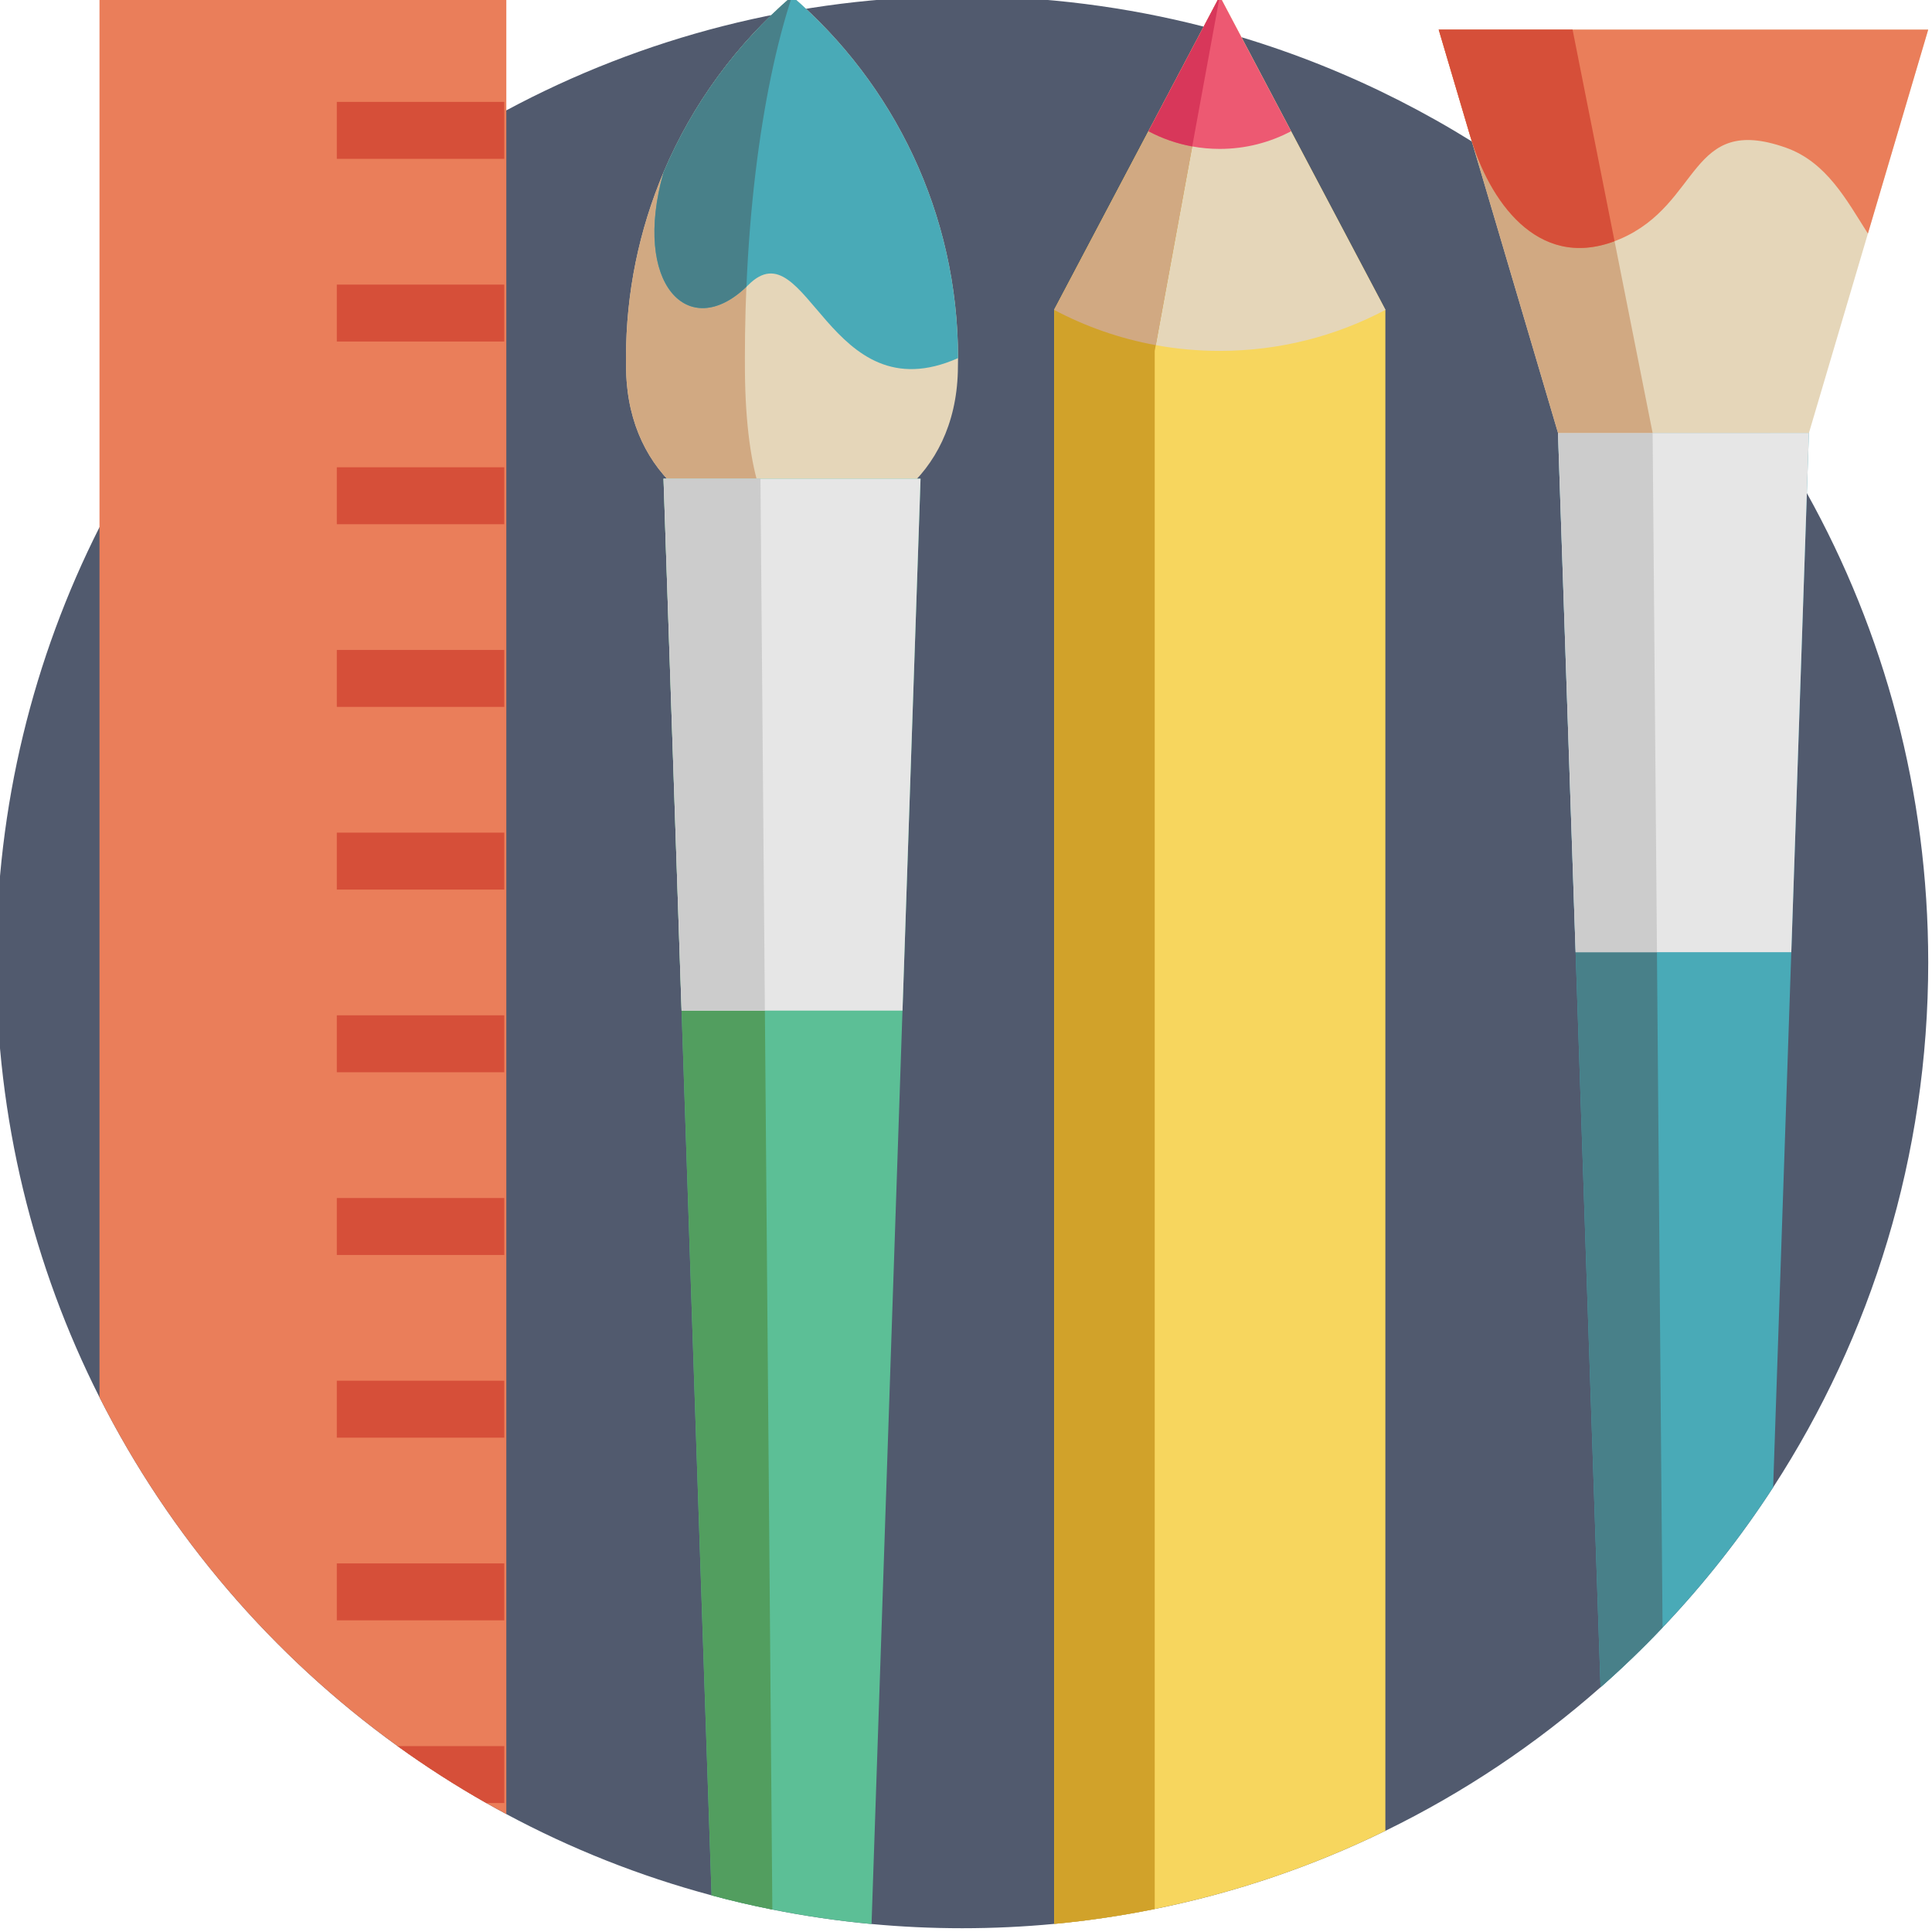 <svg viewBox="1 1 512 512" xmlns="http://www.w3.org/2000/svg"><path d="m512 256c0 51.316-15.098 99.098-41.098 139.16-8.617 13.289-18.441 25.727-29.309 37.156-5.234 5.516-10.719 10.805-16.434 15.828-17.129 15.102-36.289 27.934-57.023 38.047-19.152 9.363-39.652 16.383-61.125 20.719-8.727 1.766-17.617 3.094-26.633 3.941-8.027.762-16.156 1.148-24.379 1.148-8.109 0-16.121-.375-24.031-1.117-8.902-.828-17.68-2.113-26.293-3.836-5.43-1.074-10.801-2.328-16.102-3.762-19.109-5.109-37.332-12.383-54.395-21.535-1.777-.949-3.555-1.934-5.301-2.926-8.129-4.609-15.973-9.645-23.52-15.09-33.184-23.949-60.406-55.648-78.992-92.449-17.504-34.648-27.367-73.824-27.367-115.285s9.863-80.637 27.367-115.285c19.965-39.516 49.871-73.152 86.441-97.625 6.719-4.5 13.668-8.691 20.828-12.547.176-.094.363-.199.543-.293 35.984-19.301 77.121-30.25 120.82-30.25 22.098 0 43.539 2.801 64 8.055.887.242 1.766.473 2.645.711 2.465.66 4.91 1.359 7.344 2.09 58.148 17.523 107.582 55.184 140.184 104.855 3.406 5.195 6.637 10.523 9.668 15.969 20.488 36.809 32.16 79.203 32.16 124.32zm0 0" fill="#515a6e"/><path d="m254.895 95.902c0 1.195-.023 2.387-.055 3.582-1.562 56.234-86.332 56.234-87.902 0-.035-1.195-.043-2.387-.043-3.582 0-17.457 3.531-34.078 9.941-49.215 7.645-18.098 19.383-34.047 34.059-46.688 26.938 23.207 44 57.551 44 95.902zm0 0" fill="#e5d6b9"/><path d="m210.895 141.656c-21.59 0-43.18-14.055-43.961-42.172-.031-1.195-.043-2.387-.043-3.582 0-17.457 3.535-34.078 9.945-49.215 7.641-18.098 19.383-34.047 34.059-46.688-4.164 12.641-7.492 28.59-9.668 46.688-1.816 15.137-2.824 31.758-2.824 49.215 0 1.195 0 2.387.012 3.582.223 28.117 6.355 42.172 12.48 42.172zm0 0" fill="#d1a982"/><path d="m254.895 95.902c-34.316 15.238-40-34.98-55.582-19.383-.172.168-.332.332-.504.48-15.41 14.77-30.34-.805-21.973-30.312 7.645-18.098 19.383-34.047 34.059-46.688 26.938 23.207 44 57.551 44 95.902zm0 0" fill="#49aab7"/><path d="m210.895 0c-4.164 12.641-7.492 28.59-9.668 46.688-1.145 9.559-1.969 19.715-2.418 30.312-15.414 14.77-30.344-.805-21.973-30.312 7.641-18.098 19.383-34.047 34.059-46.688zm0 0" fill="#488089"/><path d="m244.957 127.855-4.789 140.965-8.199 242.062c-8.902-.828-17.68-2.113-26.293-3.836-5.43-1.074-10.801-2.328-16.102-3.762l-7.949-234.465-4.785-140.965zm0 0" fill="#5cbf96"/><path d="m205.676 507.047c-5.43-1.074-10.801-2.328-16.102-3.762l-7.949-234.465-4.785-140.965h25.684l1.18 140.965zm0 0" fill="#529e5f"/><path d="m244.953 127.852-4.781 140.969h-58.547l-4.785-140.969zm0 0" fill="#e6e6e6"/><path d="m203.703 268.82h-22.078l-4.785-140.969h25.688zm0 0" fill="#ccc"/><path d="m480.383 115.711-.543 15.969-4.129 121.656-4.809 141.824c-8.617 13.289-18.441 25.727-29.309 37.156-5.234 5.516-10.719 10.805-16.434 15.828l-6.605-194.809-4.672-137.625zm0 0" fill="#49aab7"/><path d="m441.594 432.316c-5.234 5.516-10.719 10.805-16.434 15.828l-6.605-194.809-4.672-137.625h25.078l1.148 137.625zm0 0" fill="#488089"/><path d="m480.383 115.715-4.668 137.625h-57.156l-4.672-137.625zm0 0" fill="#e6e6e6"/><path d="m440.113 253.34h-21.555l-4.672-137.625h25.078zm0 0" fill="#ccc"/><path d="m511.996 8.844-15.984 54.059-15.621 52.82h-66.5l-23.184-78.391-.012-.016-8.422-28.473zm0 0" fill="#e5d6b9"/><path d="m438.957 115.707-.02.016h-25.047l-23.184-78.391-.012-.016-8.422-28.473h35.473zm0 0" fill="#d1a982"/><path d="m511.996 8.844-15.984 54.059c-5.664-8.91-10.961-18.949-21.734-22.77-25.777-9.105-22.301 14.879-43.887 24.18-.512.223-1.016.418-1.516.613-20.699 7.75-33.301-11.129-38.168-27.594l-.012-.016-8.422-28.473zm0 0" fill="#ea7e5a"/><path d="m428.875 64.926c-20.699 7.754-33.301-11.129-38.168-27.594l-.012-.012-8.422-28.473h35.473zm0 0" fill="#d64f39"/><path d="m368.137 83.07v403.121c-19.152 9.363-39.652 16.383-61.125 20.719-8.727 1.766-17.617 3.094-26.633 3.941v-427.781l24.98-47.293 14.641-27.723 4.254-8.055 5.734 10.855 13.168 24.922zm0 0" fill="#f7d65e"/><path d="m368.16 83.121c-13.117 6.941-28.066 10.867-43.918 10.867-5.777 0-11.453-.52-16.949-1.523-9.57-1.746-18.629-4.934-26.938-9.344l43.887-83.121.008.012zm0 0" fill="#e5d6b9"/><path d="m324.254 0-1.609 8.766-15.633 85.223v412.922c-8.727 1.766-17.617 3.094-26.633 3.941v-427.781l24.98-47.293 14.641-27.723zm0 0" fill="#d1a22a"/><path d="m324.25.012-16.957 92.453c-9.57-1.746-18.629-4.934-26.938-9.344l43.887-83.121zm0 0" fill="#d1a982"/><path d="m343.152 35.777c-5.641 2.988-12.078 4.684-18.902 4.684-2.496 0-4.941-.223-7.301-.66-4.117-.75-8.016-2.121-11.59-4.023l18.891-35.777zm0 0" fill="#ed5972"/><path d="m324.25 0-7.301 39.801c-4.117-.75-8.016-2.121-11.59-4.023zm0 0" fill="#d8375a"/><path d="m135.18 0v481.75c-1.777-.949-3.555-1.934-5.301-2.926-8.129-4.609-15.973-9.645-23.52-15.09-33.184-23.949-60.406-55.648-78.992-92.449v-371.285zm0 0" fill="#ea7e5a"/><g fill="#d64f39"><path d="m90.258 28.004h44.375v15.086h-44.375zm0 0"/><path d="m90.258 76.418h44.375v15.09h-44.375zm0 0"/><path d="m90.258 124.832h44.375v15.09h-44.375zm0 0"/><path d="m90.258 173.246h44.375v15.086h-44.375zm0 0"/><path d="m90.258 221.66h44.375v15.086h-44.375zm0 0"/><path d="m90.258 270.074h44.375v15.086h-44.375zm0 0"/><path d="m90.258 318.488h44.375v15.09h-44.375zm0 0"/><path d="m90.258 366.902h44.375v15.09h-44.375zm0 0"/><path d="m90.258 415.316h44.375v15.09h-44.375zm0 0"/><path d="m134.637 463.734v15.09h-4.758c-8.129-4.609-15.973-9.645-23.52-15.09zm0 0"/></g></svg>